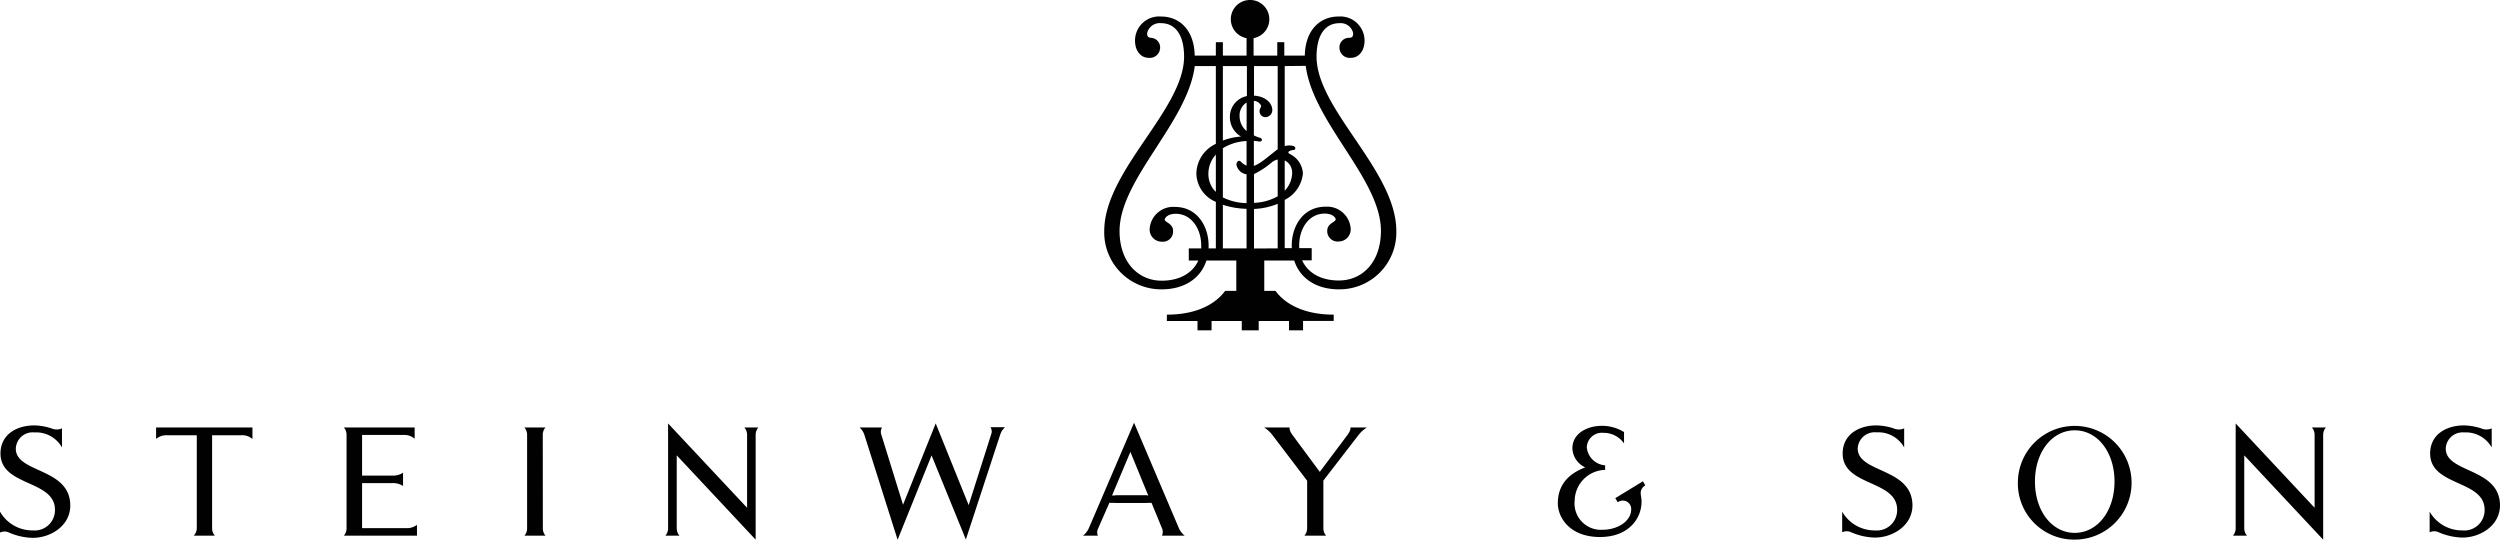 <svg xmlns="http://www.w3.org/2000/svg" id="Layer_1" data-name="Layer 1" viewBox="0 0 355.72 76.79"><defs><style>.cls-1,.cls-2{fill:#010101;}.cls-2{fill-rule:evenodd;}</style></defs><title>Steinway Logo</title><path class="cls-1" d="M176.69,45.67h-4.3V47h-2V45.67h-4.36v-.9c4.3,0,6.95-1.55,8.29-3.38h1.59V37.07h-4.25c-.8,2.48-3.07,4.1-6.37,4.1a8.1,8.1,0,0,1-8.17-8.3c0-8.59,11.36-17.28,11.36-24.81,0-3.12-1.28-4.76-3.25-4.76a1.84,1.84,0,0,0-2,1.38c-.05.49.16.67.53.7a1.37,1.37,0,0,1,1.31,1.47,1.47,1.47,0,0,1-1.63,1.38c-1.07,0-1.94-.93-1.94-2.46a3.43,3.43,0,0,1,3.69-3.42c2.8,0,4.75,2.11,4.8,5.56H173V6h1V7.91h3.37V5.43a2.74,2.74,0,1,1,1,0V7.91h3.37V6h1V7.91h2.92c.05-3.45,2-5.56,4.81-5.56a3.44,3.44,0,0,1,3.69,3.42c0,1.53-.87,2.46-1.95,2.46a1.46,1.46,0,0,1-1.62-1.38A1.36,1.36,0,0,1,192,5.38c.37,0,.58-.21.53-.7a1.82,1.82,0,0,0-1.95-1.38c-2,0-3.25,1.64-3.25,4.76,0,7.53,11.35,16.22,11.35,24.81a8.09,8.09,0,0,1-8.16,8.3c-3.31,0-5.57-1.62-6.37-4.1h-4.26v4.32h1.6c1.33,1.83,4,3.38,8.28,3.38v.9h-4.36V47h-2V45.67H179.1V47h-2.41ZM174,9.4V20a8.92,8.92,0,0,1,2.59-.57A3.17,3.17,0,0,1,175,16.55a3,3,0,0,1,2.42-2.88V9.4Zm0,11.69v7a7.84,7.84,0,0,0,3.37.81V24.8a1.7,1.7,0,0,1-1.44-1.36c0-.45.36-.74.65-.42a2,2,0,0,0,.79.54V20.07A6.91,6.91,0,0,0,174,21.09Zm0,8.05v6.2h3.37V29.71A11.68,11.68,0,0,1,174,29.14Zm-1,6.2V28.72a4.46,4.46,0,0,1-2.77-4A4.75,4.75,0,0,1,173,20.47V9.4h-3c-1,8-10.7,16.13-10.7,23.47,0,4.38,2.6,7.07,6,7.07,2.53,0,4.4-1.08,5.21-2.87h-1.36V35.34h1.77c0-.13,0-.26,0-.4,0-2.39-1.39-4.52-3.63-4.52-1.12,0-1.56.58-1.56.82,0,.42,1.19.53,1.19,1.64a1.46,1.46,0,0,1-1.62,1.51,1.73,1.73,0,0,1-1.72-1.77,3.36,3.36,0,0,1,3.58-3.18c3.18,0,4.81,2.75,4.81,5.5v.4Zm0-8V22a4.05,4.05,0,0,0-1.06,2.77A3.55,3.55,0,0,0,173,27.31Zm4.38-8.67V14.58a2.18,2.18,0,0,0-1,2A2.74,2.74,0,0,0,177.37,18.64ZM182.8,9.4V20.79a2.24,2.24,0,0,1,1.28,0c.3.14.34.53-.08.56s-1,.28-.46.57a3.27,3.27,0,0,1,1.85,2.77,4.71,4.71,0,0,1-2.59,3.75v6.87h1v-.4c0-2.75,1.64-5.5,4.81-5.5a3.36,3.36,0,0,1,3.58,3.18,1.72,1.72,0,0,1-1.72,1.77,1.47,1.47,0,0,1-1.62-1.51c0-1.11,1.2-1.22,1.2-1.64,0-.24-.44-.82-1.56-.82-2.25,0-3.63,2.13-3.63,4.52,0,.14,0,.27,0,.4h1.78v1.73h-1.36c.8,1.79,2.68,2.87,5.21,2.87,3.44,0,6-2.69,6-7.07,0-7.34-9.68-15.43-10.7-23.47Zm0,13.43v4.3a3.75,3.75,0,0,0,1.06-2.61A1.92,1.92,0,0,0,182.8,22.83Zm-1,12.51V29a9.72,9.72,0,0,1-3.37.73v5.63Zm0-7.4V22.7a2,2,0,0,0-.78.35,12,12,0,0,1-2.59,1.72v4.09A7.3,7.3,0,0,0,181.78,27.94Zm0-6.69V9.4h-3.37v4.21c1.87.12,2.6,1.26,2.6,2a1,1,0,0,1-.92,1.06.84.84,0,0,1-.89-.84c0-.48.31-.55.19-.86a1.26,1.26,0,0,0-1-.62v4.92a5.83,5.83,0,0,0,.88.34c.44.13.28.6-.12.53a6.31,6.31,0,0,0-.76-.1V23.6C179.41,23.29,180.85,21.92,181.78,21.25Z"></path><path class="cls-2" d="M51.52,67.67H55.8a2.59,2.59,0,0,0,1.55-.41v1.89a2.59,2.59,0,0,0-1.55-.41H51.52v6.41h6.26a2.37,2.37,0,0,0,1.55-.47v1.54H48.93a1.61,1.61,0,0,0,.38-1.07V61.9a1.62,1.62,0,0,0-.38-1.08H59v1.61a2.19,2.19,0,0,0-1.55-.54H51.52ZM106.3,61.9a1.6,1.6,0,0,0-.39-1.08h2a1.6,1.6,0,0,0-.39,1.08V76.79l-11.23-12V75.15a1.59,1.59,0,0,0,.39,1.07h-2a1.61,1.61,0,0,0,.38-1.07V60.25l11.24,12ZM10,71.94c0,2.85-2.76,4.59-5.36,4.59a8.93,8.93,0,0,1-3.35-.75,1.46,1.46,0,0,0-1.29,0V72.8a5.29,5.29,0,0,0,4.64,2.67,2.89,2.89,0,0,0,3.18-2.94c0-4.28-7.75-3.29-7.75-8,0-2.73,2.33-4,4.8-4a8.33,8.33,0,0,1,2.44.42,1.85,1.85,0,0,0,1.51,0v2.72a4.2,4.2,0,0,0-3.91-2.14,2.4,2.4,0,0,0-2.66,2.31C2.25,67.35,10,66.52,10,71.94ZM227.94,60.59a5.86,5.86,0,0,1,3.14.89V63.1a3.5,3.5,0,0,0-2.89-1.51,2.16,2.16,0,0,0-2.41,2,2.82,2.82,0,0,0,2.61,2.62v.65a4.44,4.44,0,0,0-4.33,4.34A3.75,3.75,0,0,0,228,75.38c2.29,0,4.1-1.3,4.1-2.91a1.19,1.19,0,0,0-1.91-1l-.35-.59,3.93-2.4.34.59a1.24,1.24,0,0,0-.66,1c0,.46.12.71.12,1.34,0,2.36-1.84,5-5.91,5-4.3,0-6-2.76-6-4.81,0-3.45,2.7-4.62,3.89-5.1a3.13,3.13,0,0,1-1.82-2.69C223.73,61.65,225.86,60.59,227.94,60.59ZM193.3,61.9l-5,6.48v6.77a1.59,1.59,0,0,0,.39,1.07H185.6a1.59,1.59,0,0,0,.39-1.07V68.4l-4.94-6.5a4.49,4.49,0,0,0-1.18-1.08h3.63s-.12.36.41,1.08l3.88,5.24,3.93-5.24c.54-.72.43-1.08.43-1.08h2.36A4.51,4.51,0,0,0,193.3,61.9Zm78.82,10c0,2.85-2.76,4.59-5.36,4.59a8.93,8.93,0,0,1-3.35-.75,1.46,1.46,0,0,0-1.29,0V72.8a5.29,5.29,0,0,0,4.64,2.67,2.89,2.89,0,0,0,3.18-2.94c0-4.28-7.75-3.29-7.75-8,0-2.73,2.33-4,4.8-4a8.39,8.39,0,0,1,2.44.42,1.85,1.85,0,0,0,1.51,0v2.72A4.2,4.2,0,0,0,267,61.52a2.41,2.41,0,0,0-2.67,2.31C264.36,67.35,272.12,66.52,272.12,71.94Zm57.22-10a1.6,1.6,0,0,0-.39-1.08h2a1.6,1.6,0,0,0-.39,1.08V76.79l-11.23-12V75.15a1.59,1.59,0,0,0,.39,1.07h-2a1.59,1.59,0,0,0,.39-1.07V60.25l11.23,12Zm26.38,10c0,2.85-2.76,4.59-5.36,4.59a9,9,0,0,1-3.36-.75,1.46,1.46,0,0,0-1.29,0V72.8a5.3,5.3,0,0,0,4.64,2.67,2.89,2.89,0,0,0,3.18-2.94c0-4.28-7.75-3.29-7.75-8,0-2.73,2.33-4,4.81-4a8.44,8.44,0,0,1,2.44.42,1.86,1.86,0,0,0,1.51,0v2.72a4.21,4.21,0,0,0-3.92-2.14A2.4,2.4,0,0,0,348,63.83C348,67.35,355.72,66.52,355.72,71.94ZM160.84,64.3l-2.61,6.2h5.15Zm-4.57,10.85a1.21,1.21,0,0,0-.05,1.07H154.1a2.9,2.9,0,0,0,.83-1.07l6.43-15,6.38,15a2.79,2.79,0,0,0,.83,1.07h-3.24a1.27,1.27,0,0,0,0-1.07l-1.48-3.6h-6ZM132.55,64.8l-4.83,12L123,61.9a2.41,2.41,0,0,0-.7-1.08h3.2a1.23,1.23,0,0,0-.08,1.08l3.07,9.92,4.65-11.57,4.69,11.62,3.18-10a1.17,1.17,0,0,0-.07-1.08H143a2.44,2.44,0,0,0-.69,1.08l-4.88,14.89ZM77.24,75.15a1.61,1.61,0,0,0,.38,1.07h-3A1.59,1.59,0,0,0,75,75.15V61.9a1.6,1.6,0,0,0-.39-1.08h3a1.62,1.62,0,0,0-.38,1.08ZM35.92,60.82v1.64a2.21,2.21,0,0,0-1.55-.53H30.18V75.15a1.59,1.59,0,0,0,.39,1.07h-3A1.59,1.59,0,0,0,28,75.15V61.93H23.76a2.24,2.24,0,0,0-1.55.53V60.82Zm253.63,7.7c0-4.2,2.43-7.29,5.66-7.29s5.66,3.09,5.66,7.29-2.43,7.3-5.66,7.3S289.55,72.72,289.55,68.52Zm-2.43,0a8.09,8.09,0,1,1,8.09,8.26A8,8,0,0,1,287.12,68.52Z"></path><rect class="cls-1" x="158.7" y="70.5" width="4.5" height="1.05"></rect></svg>